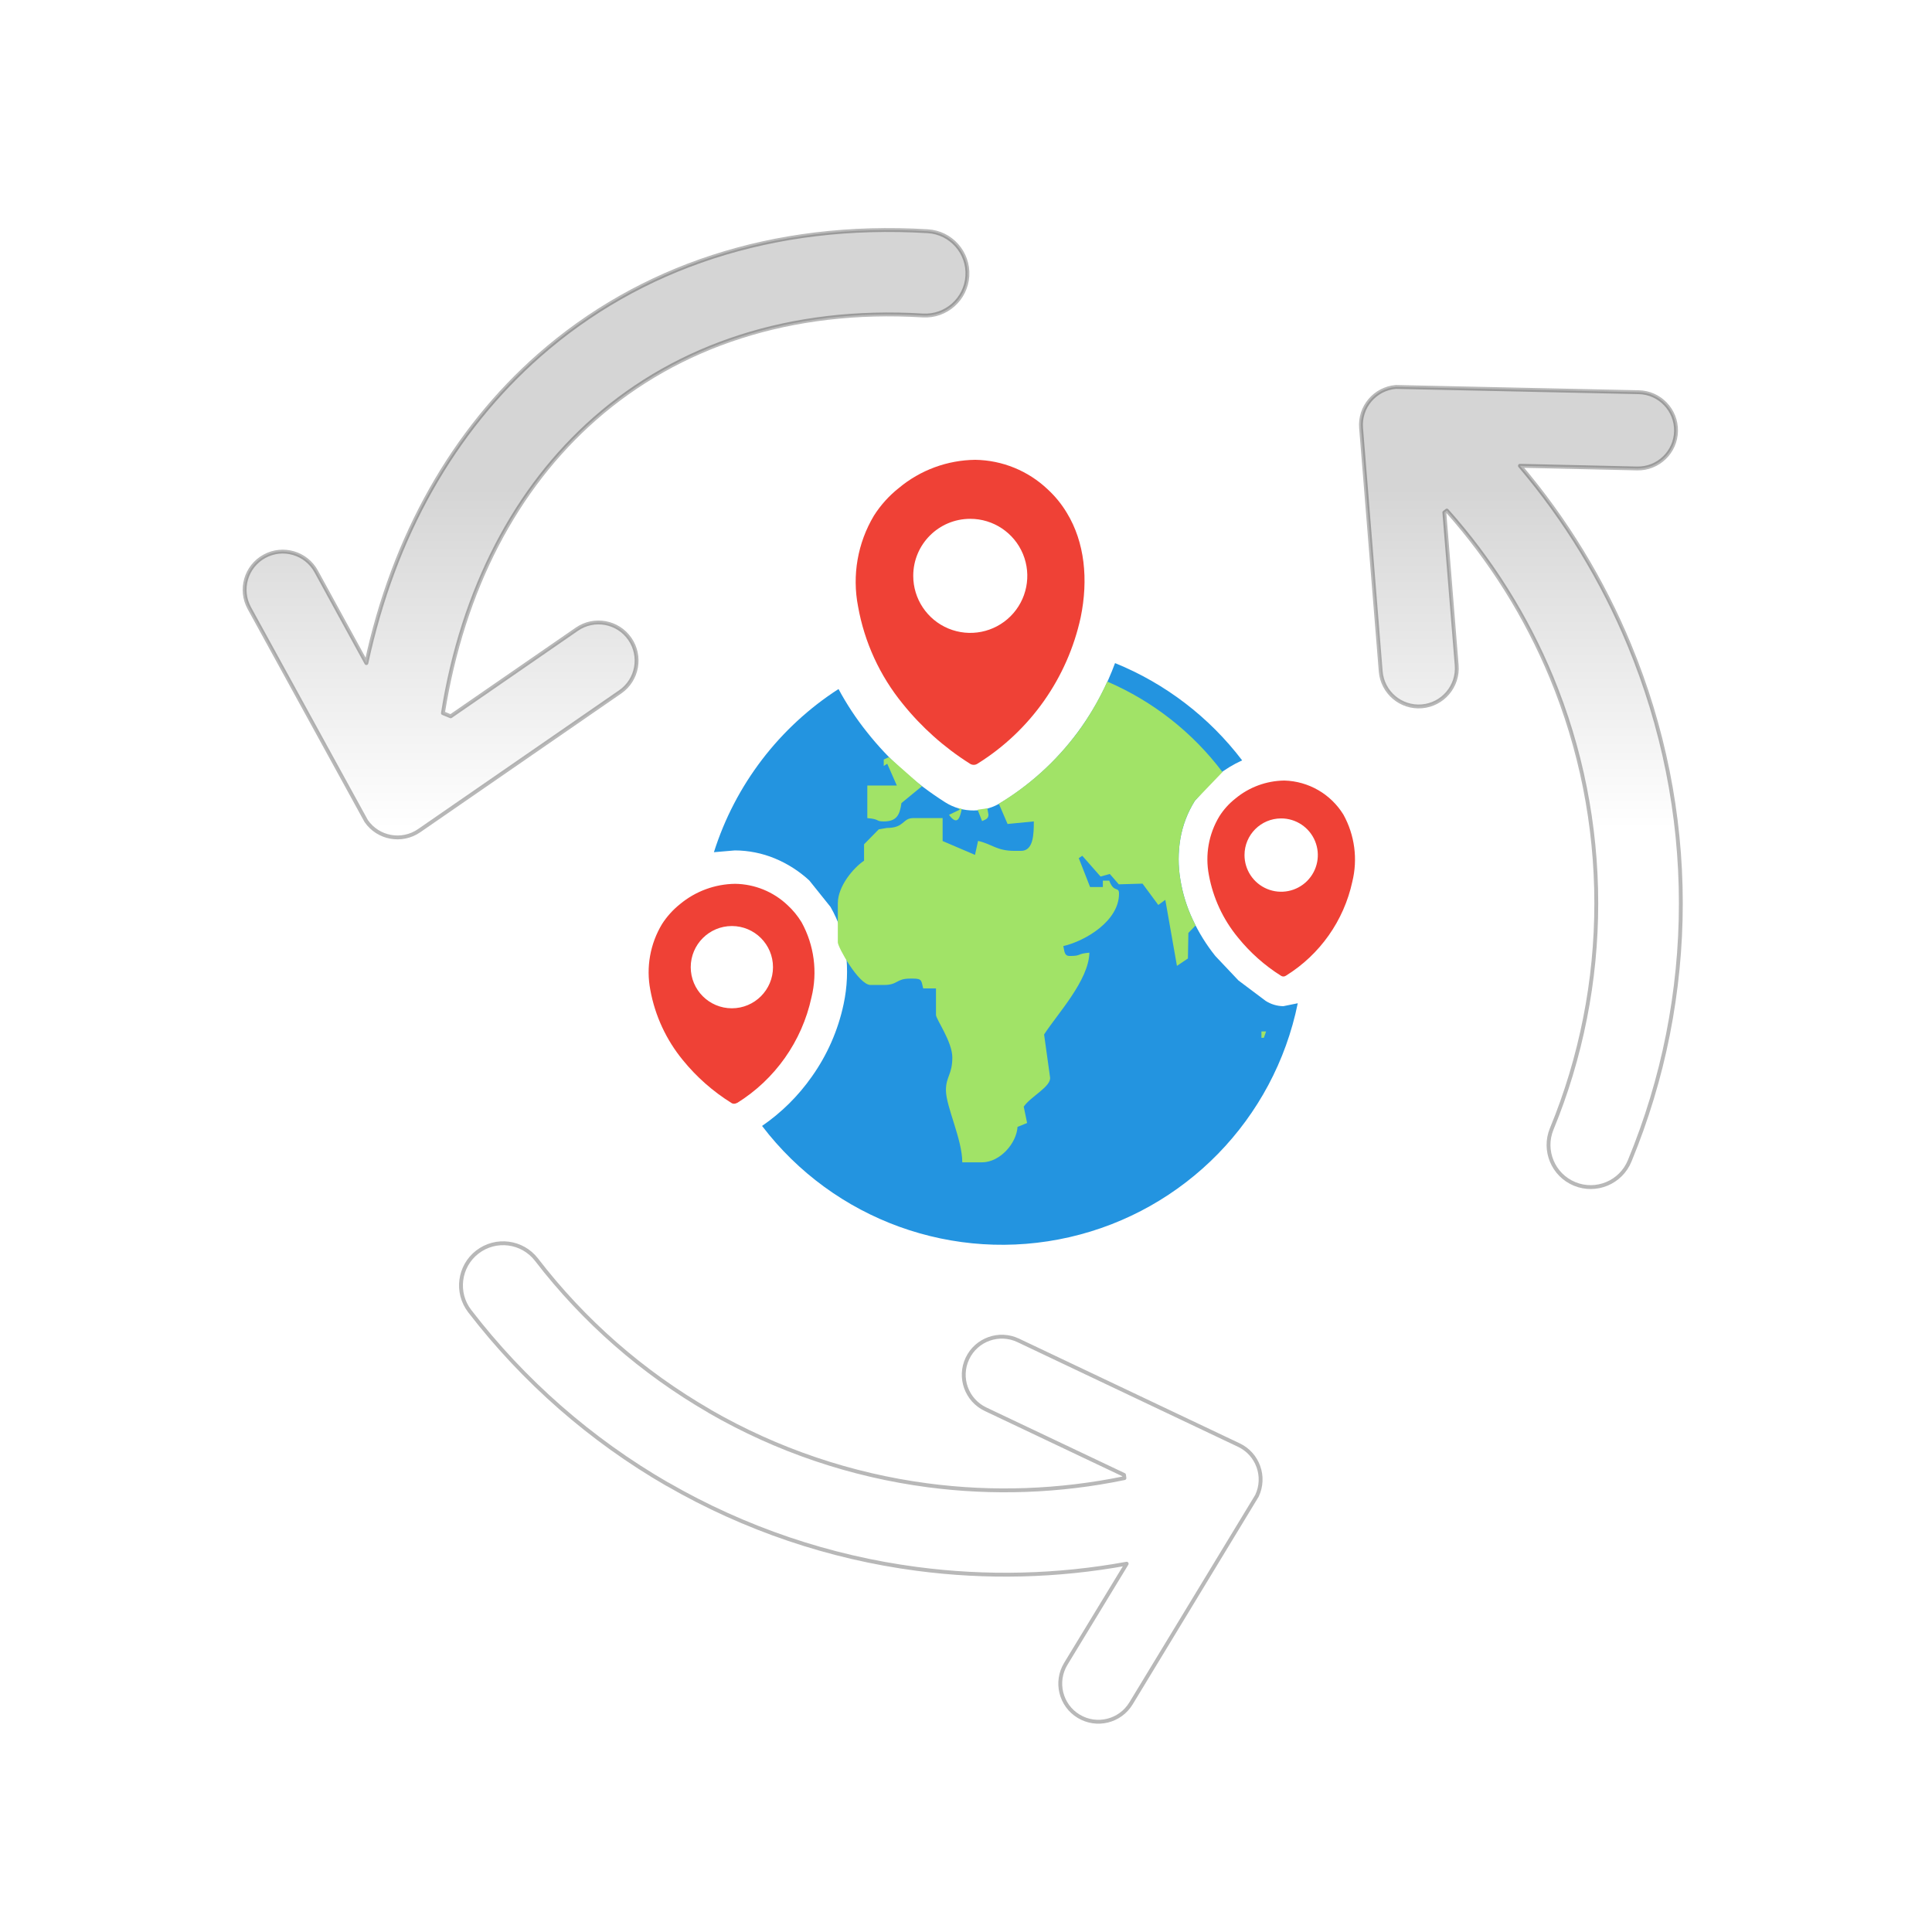 <?xml version="1.0" encoding="UTF-8"?>
<!-- Generated by Pixelmator Pro 3.6.12 -->
<svg width="500" height="500" viewBox="0 0 500 500" xmlns="http://www.w3.org/2000/svg">
    <g id="Group-copy">
        <linearGradient id="linearGradient1" x1="248.178" y1="212.742" x2="248.178" y2="124.388" gradientUnits="userSpaceOnUse">
            <stop offset="0" stop-color="#ffffff" stop-opacity="1"/>
            <stop offset="1" stop-color="#d5d5d5" stop-opacity="1"/>
        </linearGradient>
        <filter id="filter1" x="0" y="0" width="500" height="500" filterUnits="userSpaceOnUse" primitiveUnits="userSpaceOnUse" color-interpolation-filters="sRGB">
            <feGaussianBlur stdDeviation="2"/>
            <feOffset dx="-0" dy="2" result="offsetblur"/>
            <feFlood flood-color="#000000" flood-opacity="1"/>
            <feComposite in2="offsetblur" operator="in"/>
            <feMerge>
                <feMergeNode/>
                <feMergeNode in="SourceGraphic"/>
            </feMerge>
        </filter>
        <path id="Path" fill="url(#linearGradient1)" stroke="#000000" stroke-opacity="0.279" stroke-linecap="round" stroke-linejoin="round" filter="url(#filter1)" d="M 94.818 169.607 C 101.871 136.631 117.442 109.36 139.576 89.925 C 165.426 67.226 199.967 55.413 240.097 57.844 C 246.116 58.199 250.707 63.368 250.355 69.387 C 250 75.407 244.835 80 238.815 79.645 C 204.648 77.572 175.499 87.405 153.94 106.338 C 133.572 124.224 119.748 150.411 114.63 182.551 L 116.638 183.38 L 149.277 160.848 C 153.755 157.75 159.897 158.868 162.998 163.345 C 166.095 167.825 164.977 173.968 160.5 177.062 L 108.482 212.973 C 104.005 216.07 97.862 214.952 94.765 210.475 L 64.531 155.384 C 61.905 150.608 63.645 144.605 68.421 141.978 C 73.196 139.352 79.197 141.092 81.824 145.868 L 94.818 169.607 Z M 374.442 130.13 L 373.795 130.63 L 376.987 170.163 C 377.433 175.592 373.39 180.352 367.964 180.795 C 362.538 181.241 357.778 177.197 357.332 171.771 L 352.246 108.773 C 351.8 103.344 355.84 98.584 361.266 98.141 L 424.089 99.501 C 429.536 99.614 433.866 104.123 433.753 109.574 C 433.643 115.022 429.131 119.348 423.68 119.235 L 393.362 118.547 C 405.203 132.487 414.723 148.148 421.669 164.926 C 430.388 185.969 435 208.665 435 231.786 C 435 243.19 433.875 254.564 431.657 265.755 C 429.458 276.861 426.143 287.813 421.751 298.457 C 419.461 304.028 413.089 306.689 407.519 304.398 C 401.949 302.108 399.291 295.737 401.578 290.169 C 405.37 280.983 408.254 271.4 410.202 261.567 C 412.137 251.814 413.118 241.839 413.118 231.789 C 413.118 211.443 409.099 191.562 401.499 173.217 C 395.024 157.596 385.916 143.009 374.442 130.13 L 374.442 130.13 Z M 291.581 402.686 C 273.582 405.975 255.268 406.396 237.301 404.027 C 214.768 401.065 192.807 393.697 172.731 382.104 L 172.69 382.104 C 162.825 376.408 153.535 369.744 144.942 362.223 C 136.365 354.708 128.532 346.372 121.576 337.33 C 117.894 332.558 118.774 325.709 123.54 322.027 C 128.306 318.345 135.161 319.224 138.844 323.994 C 144.964 331.952 151.822 339.253 159.303 345.807 C 166.771 352.348 174.918 358.182 183.63 363.212 L 183.62 363.231 C 201.176 373.364 220.395 379.801 240.119 382.399 C 256.927 384.614 274.125 384.024 291.003 380.536 L 290.893 379.707 L 255.061 362.707 C 250.141 360.379 248.036 354.5 250.364 349.577 C 252.692 344.654 258.574 342.552 263.497 344.88 L 320.605 371.975 C 325.525 374.303 327.627 380.181 325.299 385.107 L 292.709 438.829 C 289.888 443.488 283.818 444.983 279.155 442.162 C 274.493 439.344 272.997 433.274 275.819 428.612 L 291.581 402.686 Z"/>
    </g>
    <g id="Group-copy-2">
        <path id="path1" fill="#2394e0" fill-rule="evenodd" stroke="none" d="M 288.575 171.609 C 301.598 176.899 312.958 185.594 321.466 196.782 C 319.166 197.826 317.001 199.147 315.02 200.716 L 309.235 207.244 C 307.359 210.23 306.084 213.554 305.483 217.029 C 304.88 220.552 304.88 224.151 305.483 227.673 C 306.059 231.231 307.127 234.691 308.657 237.954 C 310.228 241.328 312.198 244.502 314.524 247.408 L 320.508 253.738 L 327.549 259.027 C 328.917 259.903 330.503 260.379 332.127 260.399 L 335.862 259.639 C 329.747 289.663 306.639 313.338 276.772 320.178 C 246.904 327.018 215.796 315.76 197.223 291.39 C 202.226 287.951 206.575 283.647 210.066 278.68 C 214.084 273.038 216.897 266.63 218.33 259.854 C 219.268 255.46 219.464 250.941 218.908 246.482 C 218.375 242.329 217.021 238.323 214.925 234.698 L 209.438 227.855 C 206.821 225.445 203.8 223.514 200.512 222.153 L 200.512 222.153 C 197.235 220.803 193.727 220.101 190.182 220.087 L 184.761 220.55 C 190.263 203.147 201.668 188.21 217.008 178.32 C 219.117 182.248 221.579 185.977 224.363 189.46 C 227.178 193.023 230.291 196.341 233.668 199.377 L 233.668 199.377 C 237.092 202.423 240.756 205.187 244.626 207.641 C 249.14 210.492 254.902 210.447 259.37 207.525 C 267.46 202.494 274.453 195.883 279.931 188.088 C 283.523 182.978 286.434 177.422 288.592 171.56 Z"/>
        <path id="path2" fill="#a1e367" fill-rule="evenodd" stroke="none" d="M 327.664 266.928 L 327.086 268.581 L 326.458 268.581 L 326.458 266.928 Z M 286.625 176.419 C 298.404 181.501 308.657 189.561 316.376 199.807 L 309.235 207.244 C 307.359 210.23 306.084 213.554 305.483 217.029 C 304.88 220.552 304.88 224.151 305.483 227.673 C 306.059 231.231 307.127 234.691 308.657 237.954 L 309.417 239.508 L 307.55 241.441 L 307.434 248.053 L 304.591 249.97 L 301.583 232.88 L 299.765 234.202 L 295.682 228.682 L 289.55 228.863 L 287.22 226.186 L 284.823 226.847 L 280.096 221.475 L 279.187 222.087 L 282.112 229.558 L 285.418 229.558 L 285.418 227.905 L 287.071 227.905 C 288.294 231.21 289.6 229.277 289.6 231.293 C 289.6 238.351 280.889 243.524 275.187 244.846 C 275.501 246.135 275.385 247.408 276.84 247.408 C 280.03 247.408 278.493 246.846 281.931 246.549 C 281.765 253.755 273.667 262.366 270.212 267.721 L 271.749 278.762 C 272.162 281.159 266.791 283.721 264.94 286.398 L 265.816 290.629 L 263.336 291.638 C 263.088 295.852 258.824 300.811 254.13 300.811 L 249.039 300.811 C 249.039 294.861 244.808 286.365 244.808 282.15 C 244.808 278.58 246.461 278.101 246.461 273.672 C 246.461 269.589 242.23 263.755 242.23 262.664 L 242.23 255.804 L 238.924 255.804 C 238.412 253.92 238.726 253.259 236.379 253.259 L 235.536 253.259 C 231.834 253.259 232.462 254.912 228.743 254.912 L 225.305 254.912 C 222.247 254.912 216.826 245.094 216.826 243.888 L 216.826 233.772 C 216.826 229.376 220.842 224.599 223.619 222.748 L 223.619 218.5 L 227.42 214.633 L 229.553 214.269 C 234.098 214.269 233.552 211.724 236.329 211.724 L 243.949 211.724 L 243.949 217.657 L 252.329 221.244 L 253.122 217.624 C 256.923 218.517 257.915 220.203 262.593 220.203 L 264.245 220.203 C 267.452 220.203 267.551 215.938 267.551 212.583 L 260.758 213.244 L 258.494 207.988 L 259.386 207.459 C 267.464 202.446 274.451 195.858 279.931 188.088 C 282.485 184.408 284.698 180.502 286.542 176.419 Z M 255.519 209.195 L 255.816 210.848 C 255.816 211.988 254.874 212.12 254.163 212.5 L 253.006 209.558 L 255.519 209.195 Z M 248.907 209.343 C 248.444 211.591 247.8 213.856 245.602 210.881 L 248.378 209.542 L 247.982 209.129 L 248.858 209.343 Z M 238.676 203.41 L 233.288 207.839 C 232.858 210.996 231.999 212.583 228.71 212.583 C 226.511 212.583 227.834 212.005 224.462 211.724 L 224.462 203.294 L 232.098 203.294 L 229.619 197.658 L 228.71 198.22 L 228.71 196.567 L 230.032 195.956 L 238.627 203.542 Z"/>
        <path id="path3" fill="#ef4136" fill-rule="evenodd" stroke="none" d="M 332.788 252.515 C 332.401 252.786 331.886 252.786 331.499 252.515 C 327.266 249.844 323.502 246.494 320.359 242.598 C 316.52 237.939 313.936 232.374 312.855 226.434 C 311.855 221.228 312.814 215.835 315.549 211.294 C 316.658 209.53 318.061 207.971 319.698 206.682 C 323.27 203.707 327.759 202.055 332.408 202.005 C 338.662 202.183 344.404 205.501 347.68 210.831 C 350.601 216.121 351.421 222.318 349.978 228.186 C 347.782 238.29 341.579 247.07 332.788 252.515 Z M 253.006 197.625 C 252.4 198.046 251.596 198.046 250.99 197.625 C 244.392 193.46 238.528 188.233 233.635 182.154 C 227.694 174.876 223.711 166.199 222.065 156.949 C 220.493 148.882 221.952 140.519 226.164 133.462 C 227.899 130.724 230.084 128.299 232.627 126.289 C 238.18 121.655 245.163 119.081 252.395 119 C 259.387 119.104 266.084 121.836 271.154 126.653 C 273.09 128.438 274.76 130.492 276.113 132.752 C 280.724 140.321 281.699 149.974 279.683 159.759 C 276.27 175.466 266.648 189.124 253.006 197.625 Z M 251.089 134.272 C 257.062 134.265 262.45 137.859 264.739 143.376 C 267.027 148.893 265.766 155.245 261.542 159.469 C 257.319 163.692 250.966 164.954 245.45 162.665 C 239.933 160.376 236.339 154.988 236.346 149.015 C 236.346 140.873 242.946 134.272 251.089 134.272 Z M 190.695 285.423 C 190.264 285.729 189.687 285.729 189.257 285.423 C 184.499 282.454 180.265 278.718 176.728 274.366 C 172.419 269.12 169.518 262.863 168.299 256.185 C 167.176 250.331 168.253 244.269 171.324 239.16 C 172.586 237.194 174.16 235.447 175.985 233.987 C 180.001 230.649 185.043 228.793 190.265 228.731 C 195.315 228.806 200.153 230.776 203.818 234.252 C 205.224 235.547 206.443 237.032 207.438 238.665 C 210.715 244.606 211.63 251.565 210 258.151 C 207.541 269.506 200.573 279.374 190.695 285.489 Z M 189.405 239.656 C 195.284 239.656 200.05 244.422 200.05 250.301 C 200.05 256.179 195.284 260.945 189.405 260.945 C 183.527 260.945 178.761 256.179 178.761 250.301 C 178.77 244.426 183.531 239.665 189.405 239.656 Z M 331.549 211.806 C 335.387 211.799 338.852 214.107 340.325 217.651 C 341.799 221.196 340.991 225.279 338.279 227.996 C 335.567 230.713 331.485 231.527 327.938 230.06 C 324.391 228.593 322.078 225.132 322.078 221.293 C 322.078 216.06 326.315 211.815 331.549 211.806 Z"/>
    </g>
</svg>

